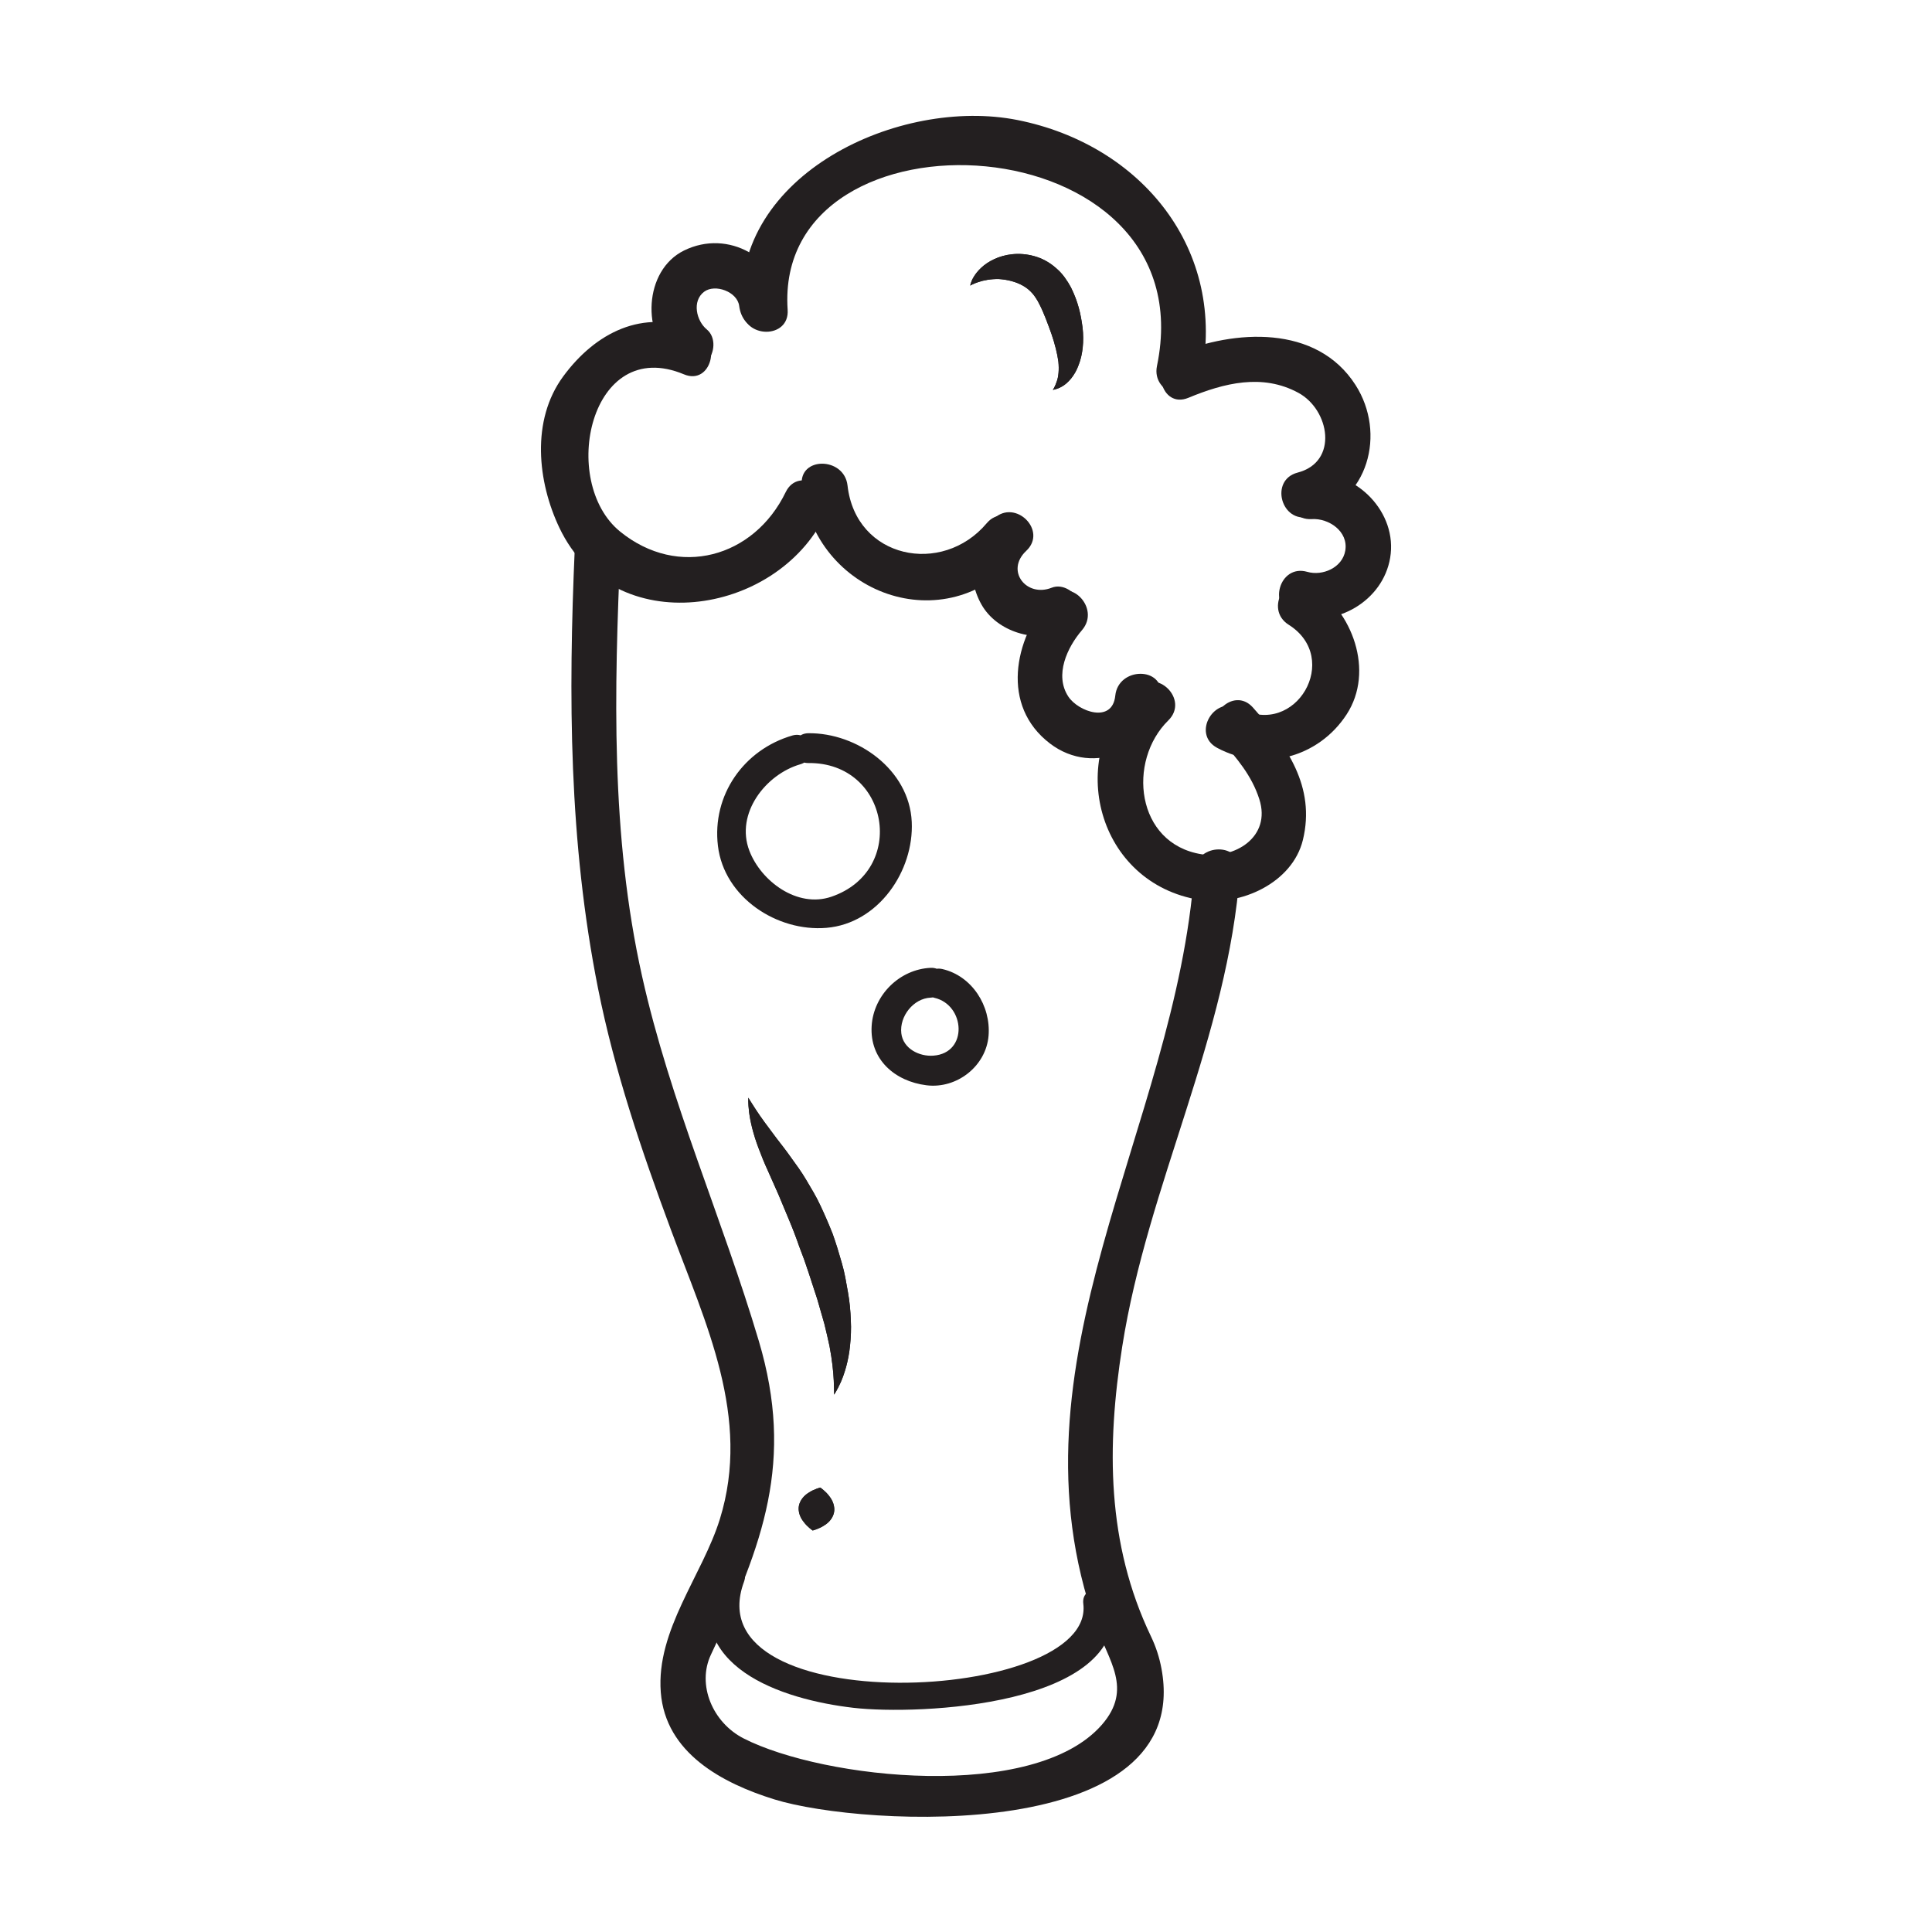 <?xml version="1.0" encoding="UTF-8"?> <svg xmlns="http://www.w3.org/2000/svg" version="1.2" viewBox="0 0 600 600" width="600" height="600"><style> .s0 { fill: #231f20 } </style><g id="Waizen"><path id="&lt;Path&gt;" class="s0" d="m232.4 340.9c0 0 0.82 1.41 2.3 3.65 1.46 2.27 3.7 5.3 6.44 8.93 1.38 1.8 2.93 3.74 4.45 5.91 1.53 2.1 3.32 4.54 4.77 7.01 1.55 2.62 3.16 5.23 4.47 8.09q2.01 4.27 3.77 8.73c1.07 3.01 2 6.06 2.85 9.08 0.89 3.01 1.36 6.06 1.89 9.03 0.53 2.87 0.78 5.89 0.89 8.64 0.15 2.77 0.01 5.43-0.24 7.87-0.47 4.87-1.76 8.82-2.87 11.39-1.16 2.58-2.08 3.89-2.08 3.89 0 0 0.02-1.61-0.1-4.3-0.12-2.7-0.5-6.43-1.32-10.76-0.44-2.16-1.02-4.47-1.6-6.92q-1.06-3.65-2.2-7.65-1.29-3.95-2.65-8.12-1.34-4.16-2.97-8.29-1.45-4.19-3.15-8.22-1.68-4.02-3.28-7.86-1.73-3.9-3.32-7.48c-1.11-2.39-2.06-4.78-2.89-7-1.69-4.45-2.59-8.44-2.93-11.22-0.34-2.82-0.23-4.4-0.23-4.4z"></path><path id="&lt;Path&gt;" class="s0" d="m254.75 461.98c0 0 1.69 1.16 2.76 2.63 1.22 1.52 1.8 3.33 1.52 5.01-0.31 1.66-1.45 3.17-3.14 4.16-1.53 1.02-3.51 1.53-3.51 1.53 0 0-1.69-1.16-2.76-2.64-1.25-1.52-1.8-3.33-1.52-5 0.32-1.66 1.48-3.17 3.16-4.17 1.52-1.02 3.49-1.52 3.49-1.52z"></path><path id="&lt;Path&gt;" class="s0" d="m301.27 88.69c0.1 0.02 0.12-1.05 1.16-2.75 1.03-1.7 3.02-3.94 6.31-5.45 3.23-1.52 7.69-2.27 12.42-0.95 2.35 0.63 4.74 1.88 6.78 3.7l0.85 0.77 0.51 0.52c0.49 0.53 0.97 1.1 1.32 1.59q1.14 1.56 1.99 3.17c2.2 4.46 3.04 8.23 3.6 12.52 0.45 4.13 0.07 8.23-1.24 11.55-1.2 3.38-3.41 5.69-5.15 6.66-1.74 1.01-2.89 1.01-2.85 1.08 0 0 0.64-0.93 1.18-2.53 0.6-1.58 0.78-3.76 0.54-6.25-0.34-2.53-1.06-5.42-2.12-8.53-1.04-2.91-2.44-6.79-3.81-9.37q-0.49-1.03-1.07-1.87l-0.5-0.73-0.45-0.57c0.06 0.07-0.16-0.16-0.21-0.23-0.78-0.86-1.7-1.66-2.84-2.29-2.23-1.28-4.95-1.91-7.46-2.07-2.46-0.06-4.76 0.38-6.34 0.92-1.62 0.5-2.64 1.18-2.62 1.11z"></path><path id="&lt;Path&gt;" class="s0" d="m232.4 340.9c0 0 0.82 1.41 2.3 3.65 1.46 2.27 3.7 5.3 6.44 8.93 1.38 1.8 2.93 3.74 4.45 5.91 1.53 2.1 3.32 4.54 4.77 7.01 1.55 2.62 3.16 5.23 4.47 8.09q2.01 4.27 3.77 8.73c1.07 3.01 2 6.06 2.85 9.08 0.89 3.01 1.36 6.06 1.89 9.03 0.53 2.87 0.78 5.89 0.89 8.64 0.15 2.77 0.01 5.43-0.24 7.87-0.47 4.87-1.76 8.82-2.87 11.39-1.16 2.58-2.08 3.89-2.08 3.89 0 0 0.02-1.61-0.1-4.3-0.12-2.7-0.5-6.43-1.32-10.76-0.44-2.16-1.02-4.47-1.6-6.92q-1.06-3.65-2.2-7.65-1.29-3.95-2.65-8.12-1.34-4.16-2.97-8.29-1.45-4.19-3.15-8.22-1.68-4.02-3.28-7.86-1.73-3.9-3.32-7.48c-1.11-2.39-2.06-4.78-2.89-7-1.69-4.45-2.59-8.44-2.93-11.22-0.34-2.82-0.23-4.4-0.23-4.4z"></path><path id="&lt;Path&gt;" class="s0" d="m254.75 461.98c0 0 1.69 1.16 2.76 2.63 1.22 1.52 1.8 3.33 1.52 5.01-0.31 1.66-1.45 3.17-3.14 4.16-1.53 1.02-3.51 1.53-3.51 1.53 0 0-1.69-1.16-2.76-2.64-1.25-1.52-1.8-3.33-1.52-5 0.32-1.66 1.48-3.17 3.16-4.17 1.52-1.02 3.49-1.52 3.49-1.52z"></path><path id="&lt;Path&gt;" class="s0" d="m301.27 88.69c0.1 0.02 0.12-1.05 1.16-2.75 1.03-1.7 3.02-3.94 6.31-5.45 3.23-1.52 7.69-2.27 12.42-0.95 2.35 0.63 4.74 1.88 6.78 3.7l0.85 0.77 0.51 0.52c0.49 0.53 0.97 1.1 1.32 1.59q1.14 1.56 1.99 3.17c2.2 4.46 3.04 8.23 3.6 12.52 0.45 4.13 0.07 8.23-1.24 11.55-1.2 3.38-3.41 5.69-5.15 6.66-1.74 1.01-2.89 1.01-2.85 1.08 0 0 0.64-0.93 1.18-2.53 0.6-1.58 0.78-3.76 0.54-6.25-0.34-2.53-1.06-5.42-2.12-8.53-1.04-2.91-2.44-6.79-3.81-9.37q-0.49-1.03-1.07-1.87l-0.5-0.73-0.45-0.57c0.06 0.07-0.16-0.16-0.21-0.23-0.78-0.86-1.7-1.66-2.84-2.29-2.23-1.28-4.95-1.91-7.46-2.07-2.46-0.06-4.76 0.38-6.34 0.92-1.62 0.5-2.64 1.18-2.62 1.11z"></path><path id="&lt;Path&gt;" class="s0" d="m178.51 170.03c-2.03 46.16-1.85 91.46 7.21 136.91 5.12 25.68 13.52 50.42 22.62 74.92 10.83 29.16 25 58.34 15.23 89.88-5.43 17.51-19.84 34.45-18.36 53.79 1.44 18.92 19.19 28.3 35.28 33.29 27.97 8.67 130.32 13.75 120.22-40.59-0.66-3.54-1.73-6.83-3.29-10.08-13.77-28.77-13.76-59.07-8.91-89.92 7.94-50.53 32.83-96.09 36.57-147.61 0.66-9.13-13.53-9.07-14.19 0-5.79 79.92-59.76 152.4-30.61 233.97 4 11.18 11.6 19.89 1.94 31.02-20.95 24.08-86.38 16.96-111.25 4.29-9.72-4.95-14.58-16.72-10.19-26.02 16.28-34.43 25.97-60.12 14.87-97.45-11.37-38.23-27.51-74.13-36.25-113.26-9.77-43.73-8.66-88.69-6.7-133.14 0.41-9.15-13.79-9.12-14.19 0z"></path><path id="&lt;Path&gt;" class="s0" d="m249.02 150.78c3.8 33.69 44.67 48.77 67.43 21.76 5.86-6.95-4.13-17.04-10.03-10.03-13.82 16.4-40.65 11.03-43.21-11.73-1.02-8.99-15.22-9.08-14.19 0z"></path><path id="&lt;Path&gt;" class="s0" d="m308.67 161.04c-7.38 6.92-8.8 17.98-3.86 26.71 4.82 8.52 16.72 11.97 25.58 8.45 3.58-1.42 6.05-4.69 4.95-8.72-0.95-3.43-5.13-6.39-8.73-4.96-7.84 3.12-14.49-5.28-7.9-11.45 6.68-6.26-3.36-16.27-10.04-10.03z"></path><path id="&lt;Path&gt;" class="s0" d="m325.99 185.66c-11.11 12.92-15.26 33.54 0.11 45.26 13.66 10.41 32.71 2.02 34.46-14.88 0.94-9.1-13.26-9-14.2 0-0.89 8.77-11.5 4.97-14.58 0.29-4.39-6.67-0.33-15.33 4.25-20.64 5.93-6.9-4.06-16.98-10.04-10.03z"></path><path id="&lt;Path&gt;" class="s0" d="m352.81 213.69c-22.28 21.87-12.01 60.72 19.8 65.79 12.59 2.01 28.74-5.23 32.01-18.61 4.03-16.54-5.01-29.3-15.51-41.14-6.08-6.85-16.08 3.22-10.04 10.04 5.02 5.65 9.69 11.12 12.02 18.42 3.79 11.82-7.73 18.72-17.92 17.11-20.49-3.28-23.15-29-10.33-41.58 6.54-6.43-3.51-16.45-10.03-10.03z"></path><path id="&lt;Path&gt;" class="s0" d="m244.61 96.2c-4.47-65.74 130.49-58.82 114.7 17.45-1.84 8.92 11.83 12.73 13.68 3.77 8.25-39.86-18.5-72.46-56.98-80.14-36.57-7.28-88.46 16.78-85.58 58.92 0.61 9.08 14.81 9.14 14.18 0z"></path><path id="&lt;Path&gt;" class="s0" d="m369.04 123.55c11.11-4.61 23.01-7.61 34.16-1.57 9.76 5.28 12.55 21.48-0.21 24.79-8.85 2.29-5.09 15.97 3.77 13.68 18.26-4.74 23.82-25.89 14.21-40.89-12.1-18.9-37.67-17.16-55.7-9.7-8.32 3.45-4.68 17.18 3.77 13.69z"></path><path id="&lt;Path&gt;" class="s0" d="m378.01 232.26c14.21 7.59 31.43 3.09 40.2-10.4 8.75-13.45 1.78-32.14-10.84-40.09-7.77-4.89-14.88 7.4-7.16 12.25 16.55 10.42 2.19 35.2-15.05 25.99-8.06-4.3-15.22 7.94-7.15 12.25z"></path><path id="&lt;Path&gt;" class="s0" d="m402.21 191.28c12.82 3.68 27.26-4.64 29.52-18.05 2.37-14.08-10.43-27.06-24.35-26.21-9.09 0.56-9.14 14.75 0 14.19 5.25-0.33 11.42 3.79 10.41 9.79-0.9 5.31-7.08 7.96-11.81 6.59-8.81-2.54-12.54 11.16-3.77 13.69z"></path><path id="&lt;Path&gt;" class="s0" d="m243.75 95.01c-1.91-14.89-17.56-23.98-31.32-17.21-12.56 6.18-13.23 26.15-2.97 34.53 2.99 2.44 7.08 2.94 10.02 0 2.53-2.54 3-7.59 0-10.04-3.17-2.6-4.68-8.77-0.8-11.69 3.4-2.54 10.32 0 10.88 4.41 0.5 3.84 2.86 7.1 7.09 7.1 3.49 0 7.58-3.25 7.1-7.1z"></path><path id="&lt;Path&gt;" class="s0" d="m216.16 102.57c-16.48-6.91-31.33 0.81-41.27 14.35-10.02 13.63-7.96 32.73-1.15 47.02 16.83 35.31 67.33 27.42 82.53-3.96 3.97-8.2-8.27-15.39-12.26-7.16-9.86 20.37-33.38 26.91-51.41 12.28-19.08-15.48-9.39-61.07 19.8-48.85 8.43 3.54 12.07-10.19 3.76-13.68z"></path><path id="&lt;Path&gt;" class="s0" d="m290.22 309.89c9.53 2.2 10.53 17.15-0.34 17.95-4.41 0.34-9.42-2.2-9.97-6.95-0.61-5.28 3.78-10.82 9.09-11.06 5.94-0.28 5.97-9.54 0-9.26-9.56 0.44-17.69 8.36-18.3 18.03-0.65 10.47 7.26 17.22 17.02 18.44 9.43 1.19 18.53-5.95 19.29-15.41 0.74-9.24-5.11-18.53-14.34-20.68-5.8-1.34-8.27 7.58-2.45 8.94z"></path><path id="&lt;Path&gt;" class="s0" d="m246.1 228.41c-15.1 4.37-25.04 18.53-23.14 34.29 1.93 16.06 18.4 26.74 33.7 25.45 16.15-1.36 27.22-17.69 26.49-32.93-0.76-16.24-16.95-27.68-32.11-27.51-5.97 0.07-5.97 9.32 0 9.26 25.12-0.28 30.9 33.4 7.14 41.52-10.59 3.61-21.84-4.82-25.46-14.29-4.44-11.6 5.13-23.76 15.84-26.85 5.72-1.66 3.29-10.59-2.46-8.94z"></path><path id="&lt;Path&gt;" class="s0" d="m222.14 488.76c-10.69 28.86 20.62 39.03 42.92 41.62 20.26 2.33 84.58-0.49 80.62-32.31-0.73-5.84-9.99-5.91-9.25 0 3.85 30.99-121.49 36.68-105.37-6.85 2.07-5.61-6.87-8-8.92-2.46z"></path></g></svg> 